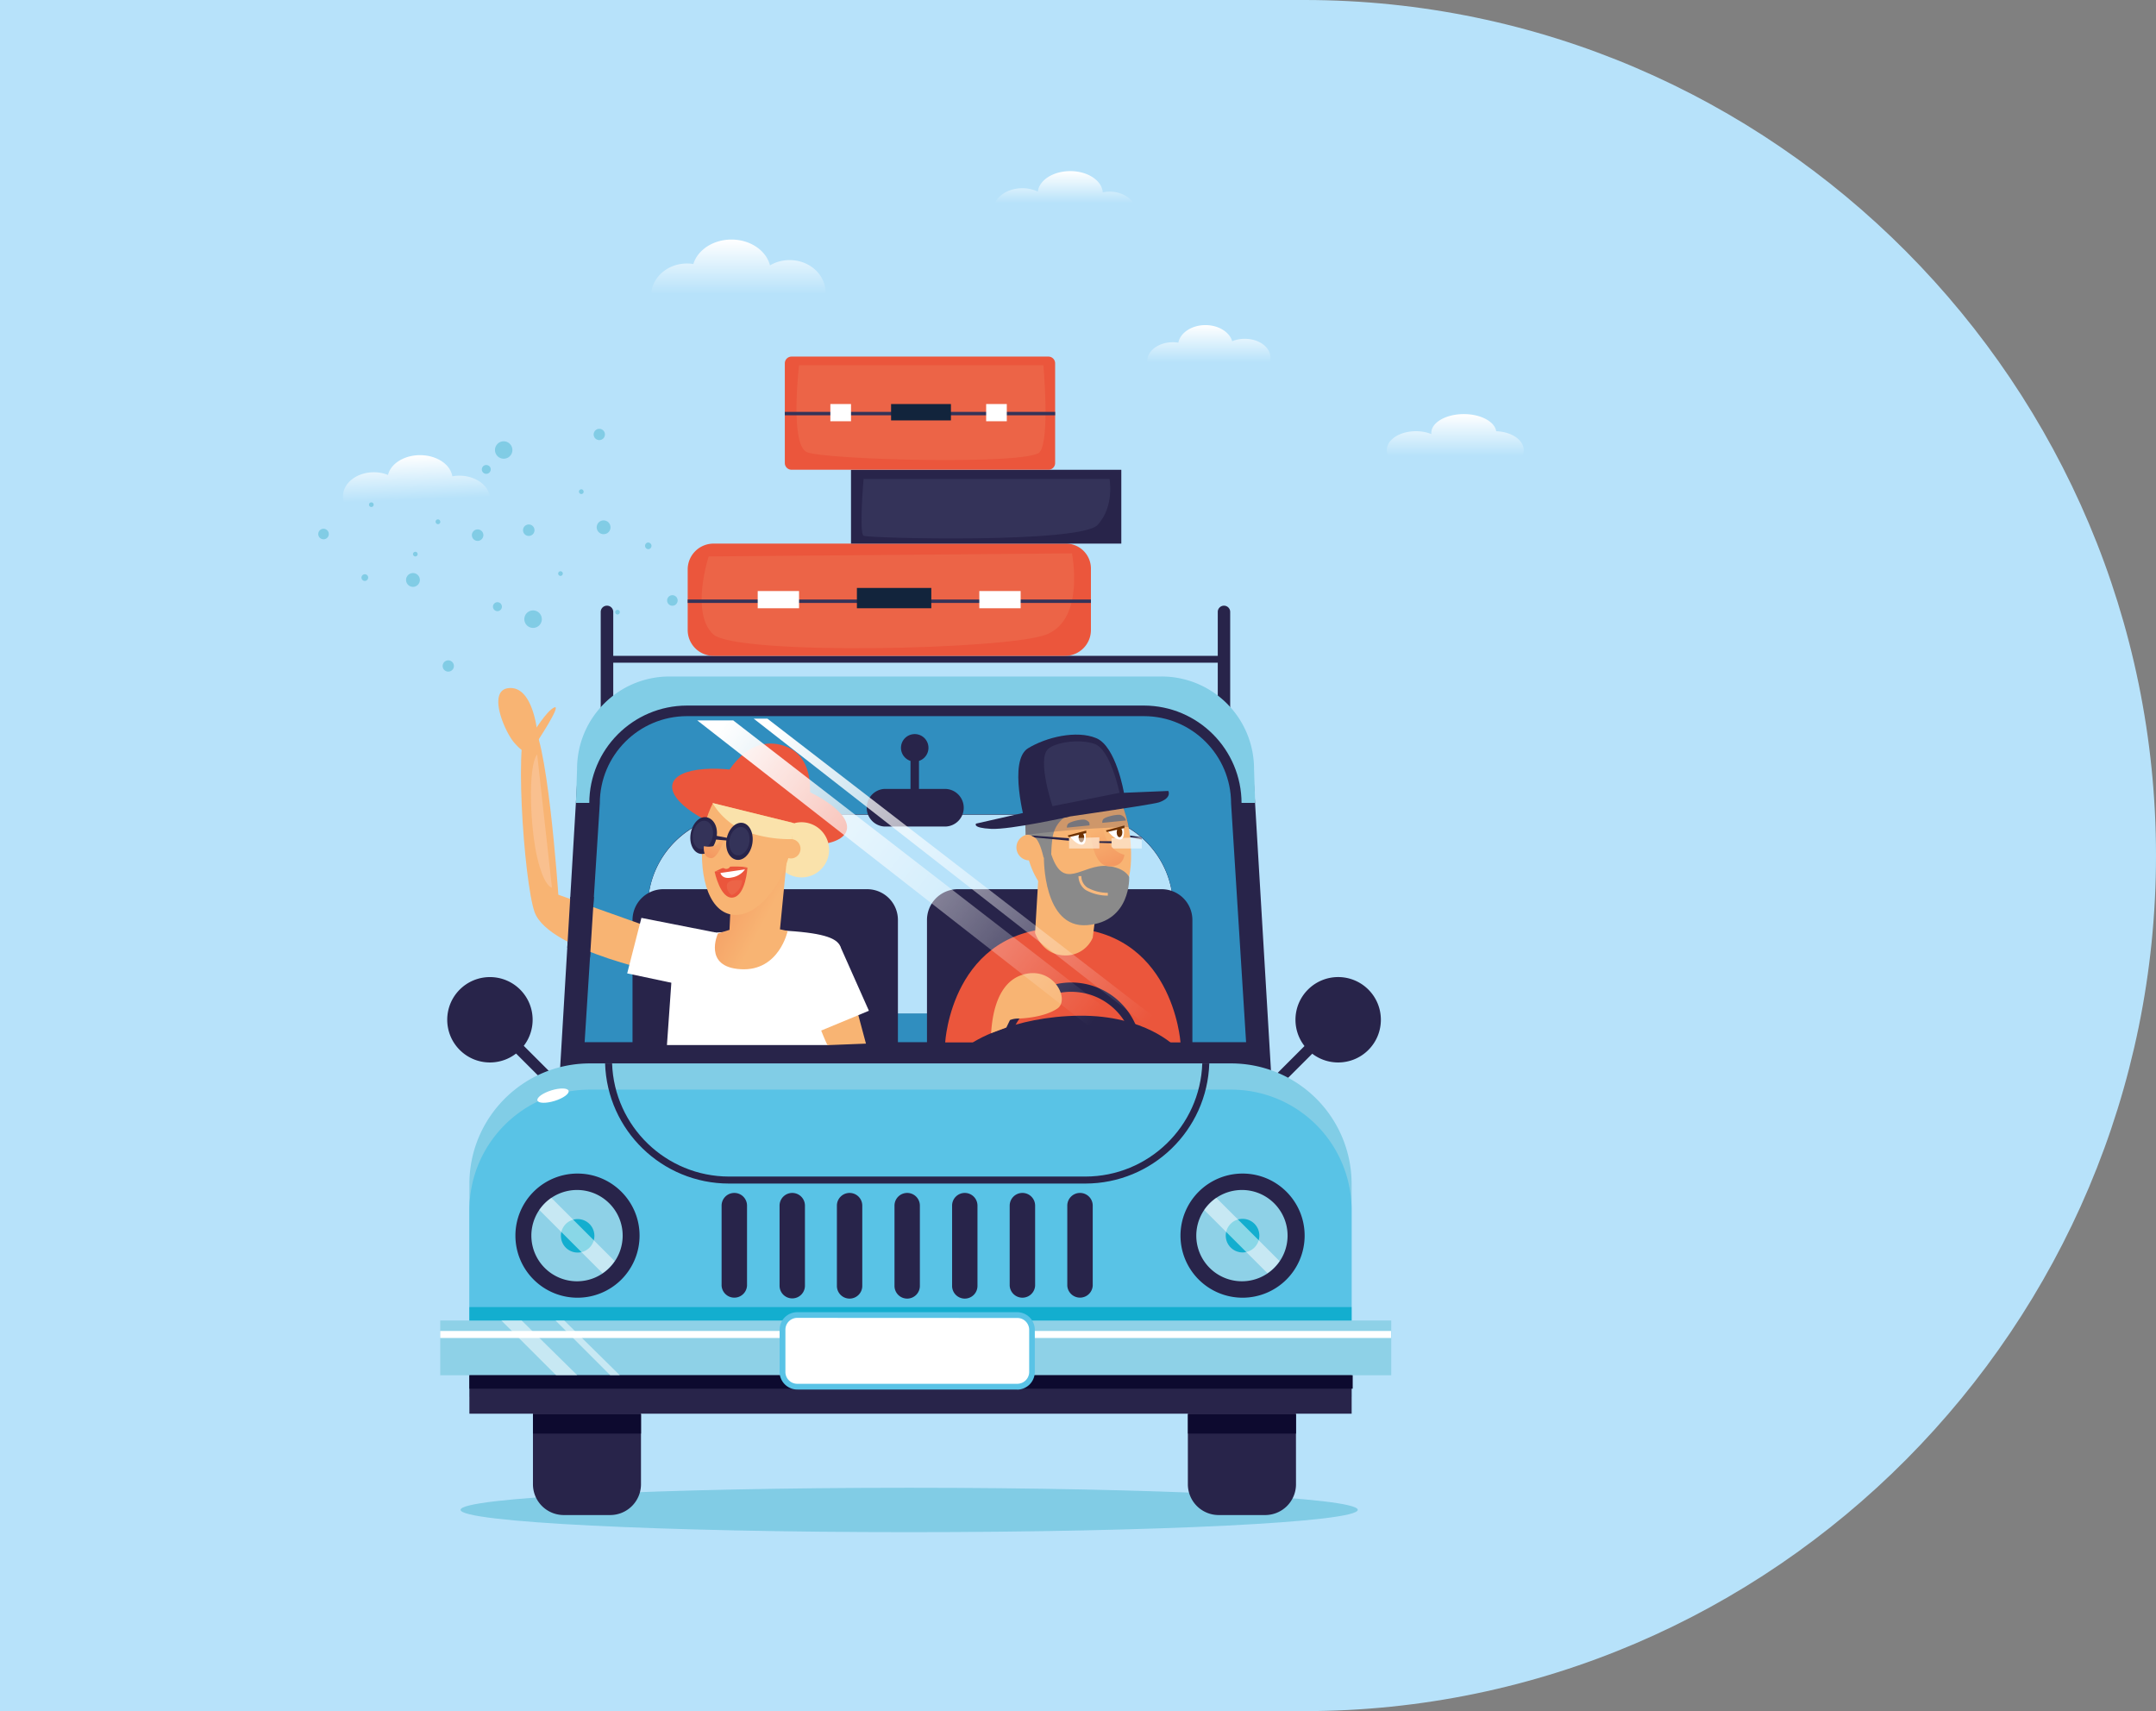 <svg width="630" height="500" fill="none" xmlns="http://www.w3.org/2000/svg"><rect width="100%" height="100%" fill="#808080" stroke="none"/><path d="M381.108 0H0v500h381.108C518.354 500 630 387.231 630 250 630 112.708 518.339 0 381.108 0z" fill="#B7E2FA"/><path fill-rule="evenodd" clip-rule="evenodd" d="M177.348 176.984a1.82 1.82 0 00-1.284.532 1.82 1.82 0 00-.531 1.284v32.938h3.661V178.8a1.817 1.817 0 00-1.846-1.816zM357.656 176.985a1.816 1.816 0 00-1.816 1.815v32.938h3.631V178.8a1.815 1.815 0 00-1.815-1.815z" fill="#28244A"/><path d="M177.794 191.646h178.431v2H177.794v-2z" fill="#28244A"/><path fill-rule="evenodd" clip-rule="evenodd" d="M396.748 441.185c0 3.6-58.692 6.523-131.108 6.523-72.415 0-131.061-2.923-131.061-6.523 0-3.6 58.646-6.447 131.061-6.447 72.416 0 131.108 2.847 131.108 6.447z" fill="#81CCE5"/><path fill-rule="evenodd" clip-rule="evenodd" d="M366.363 228.785c0-14.915-12.085-27.007-27-27.016H195.64c-14.92 0-27.015 12.095-27.015 27.016l-5.108 85.953c0 14.921 12.095 27.016 27.016 27.016h153.938a27.02 27.02 0 0019.113-7.907 27.02 27.02 0 007.918-19.109l-5.108-85.923-.031-.03zm-23.584 40.4a27.015 27.015 0 01-27.016 27.092h-99.446c-14.914-.009-27-12.101-27-27.015v-4.185c0-14.914 12.086-27.007 27-27.015h99.446c14.921 0 27.016 12.095 27.016 27.015v4.108z" fill="#28244A"/><path fill-rule="evenodd" clip-rule="evenodd" d="M339.363 197.677H195.64c-14.92 0-27.015 12.095-27.015 27.015l-.323 9.923h198.461l-.323-9.923a27.013 27.013 0 00-27.077-27.015z" fill="#81CDE6"/><path fill-rule="evenodd" clip-rule="evenodd" d="M361.256 234.738a27 27 0 00-27-27H200.733c-14.909.009-26.992 12.092-27 27l-5.108 80.831a27.004 27.004 0 007.913 19.098 27.005 27.005 0 0019.102 7.902h143.723c14.912 0 27-12.088 27-27l-5.107-80.831zm-18.462 34.416a27.003 27.003 0 01-27.015 27h-99.462a27.003 27.003 0 01-27-27v-4.2a27.001 27.001 0 0127-27h99.446c14.915 0 27.007 12.086 27.016 27l.015 4.2z" fill="#308EBF"/><path fill-rule="evenodd" clip-rule="evenodd" d="M339.363 344.077H195.64c-15.756-.017-28.528-12.782-28.554-28.539v-.076l5.108-80.724c.009-15.762 12.776-28.543 28.539-28.569H334.24c15.769.017 28.546 12.801 28.554 28.569l5.108 80.816c-.026 15.751-12.788 28.513-28.539 28.538v-.015zm-169.23-28.508c.034 14.052 11.425 25.429 25.477 25.446h143.723c14.048-.025 25.434-11.398 25.477-25.446l-5.077-80.831c-.017-14.063-11.414-25.46-25.477-25.476H200.733c-14.061.017-25.453 11.415-25.462 25.476l-5.138 80.831z" fill="#28244A"/><path fill-rule="evenodd" clip-rule="evenodd" d="M271.302 218.523a4.015 4.015 0 11-4.016-4.015 3.999 3.999 0 014.016 4.015zM281.61 236.031a5.492 5.492 0 01-5.508 5.492h-17.631a5.508 5.508 0 010-11h17.646a5.509 5.509 0 015.493 5.508z" fill="#28244A"/><path fill-rule="evenodd" clip-rule="evenodd" d="M268.533 233.8a1.248 1.248 0 01-1.901 1.194 1.246 1.246 0 01-.576-1.194v-15.138a1.245 1.245 0 012.477 0V233.8zM262.379 268.831a8.986 8.986 0 00-9-9H193.84a9.002 9.002 0 00-9.015 9v47.692s2.785 2.339 12.631 2.246c9.846-.092 64.923 0 64.923 0v-49.938zM348.425 268.831a8.986 8.986 0 00-9-9h-59.538a9 9 0 00-9.016 9v49.877l77.554-2.277v-47.6z" fill="#28244A"/><path d="M372.914 313.931l9.27-9.267 2.251 2.252-9.27 9.267-2.251-2.252z" fill="#28244A"/><path fill-rule="evenodd" clip-rule="evenodd" d="M399.856 289.169c4.866 4.875 4.861 12.771-.011 17.64s-12.768 4.869-17.64 0-4.877-12.765-.011-17.64a12.478 12.478 0 0117.662 0z" fill="#28244A"/><path d="M149.763 306.823l2.252-2.252 9.27 9.267-2.252 2.252-9.27-9.267z" fill="#28244A"/><path fill-rule="evenodd" clip-rule="evenodd" d="M134.333 289.169c-4.866 4.875-4.861 12.771.011 17.64s12.767 4.869 17.639 0 4.877-12.765.011-17.64c-4.878-4.875-12.783-4.875-17.661 0zM378.702 433.708a9 9 0 01-9 9h-13.585a9 9 0 01-9.015-9v-49.877l31.569 2.277.031 47.6z" fill="#28244A"/><path d="M347.133 413.277h31.569v5.631h-31.569v-5.631z" fill="#0D0A2F"/><path fill-rule="evenodd" clip-rule="evenodd" d="M187.302 433.708a9 9 0 01-9 9h-13.569a9 9 0 01-9-9v-49.877l31.569 2.277v47.6zM365.686 323.877H169.394l1.185-19.339h193.738l1.369 19.339z" fill="#28244A"/><path fill-rule="evenodd" clip-rule="evenodd" d="M394.948 408.169v-62.215a35.202 35.202 0 00-35.2-35.216H172.379c-19.449 0-35.216 15.767-35.216 35.216v62.215h257.785z" fill="#81CDE6"/><path fill-rule="evenodd" clip-rule="evenodd" d="M394.948 400.492v-46.877a35.204 35.204 0 00-10.304-24.9 35.204 35.204 0 00-24.896-10.315H172.379c-19.449 0-35.216 15.766-35.216 35.215v46.877h257.785z" fill="#59C3E6"/><path d="M137.163 397.092h257.8v16h-257.8v-16z" fill="#28244A"/><path d="M128.64 385.862h277.893v16H128.64v-16z" fill="#8ED1E7"/><path fill-rule="evenodd" clip-rule="evenodd" d="M315.579 348.585a3.704 3.704 0 013.723 3.707v23.4a3.723 3.723 0 01-7.431 0v-23.384a3.709 3.709 0 013.708-3.723zM298.748 348.585a3.708 3.708 0 013.723 3.707v23.4a3.722 3.722 0 01-7.431 0v-23.384a3.709 3.709 0 013.708-3.723zM281.917 348.585a3.704 3.704 0 013.708 3.707v23.4a3.708 3.708 0 11-7.415 0v-23.384a3.704 3.704 0 013.707-3.723zM265.086 348.585a3.704 3.704 0 013.708 3.707v23.4a3.708 3.708 0 11-7.415 0v-23.384a3.706 3.706 0 013.707-3.723zM248.256 348.585c.983 0 1.926.39 2.621 1.086a3.703 3.703 0 011.086 2.621v23.4a3.708 3.708 0 11-7.415 0v-23.384a3.709 3.709 0 013.708-3.723zM231.502 348.585a3.707 3.707 0 013.708 3.707v23.4a3.708 3.708 0 11-7.416 0v-23.384a3.709 3.709 0 013.708-3.723zM214.579 348.585a3.707 3.707 0 013.707 3.707v23.4a3.722 3.722 0 01-7.43 0v-23.384a3.708 3.708 0 013.723-3.723z" fill="#28244A"/><path d="M155.733 413.277h31.569v5.631h-31.569v-5.631zM137.163 401.862h258.108v3.923H137.163v-3.923z" fill="#0D0A2F"/><path d="M137.163 381.938h257.77v3.924h-257.77v-3.924z" fill="#13AECF"/><path d="M128.64 388.923h277.846v2.046H128.64v-2.046z" fill="#fff"/><path fill-rule="evenodd" clip-rule="evenodd" d="M381.225 361.046a18.138 18.138 0 11-18.139-18.123c10.012 0 18.13 8.112 18.139 18.123z" fill="#28244A"/><path fill-rule="evenodd" clip-rule="evenodd" d="M376.24 361.046a13.338 13.338 0 11-13.323-13.323c7.355.009 13.315 5.969 13.323 13.323z" fill="#8ED1E7"/><path fill-rule="evenodd" clip-rule="evenodd" d="M367.994 361.046a4.906 4.906 0 01-8.372 3.491 4.906 4.906 0 013.464-8.383c2.705 0 4.9 2.188 4.908 4.892z" fill="#13AECF"/><path fill-rule="evenodd" clip-rule="evenodd" d="M186.886 361.046a18.137 18.137 0 01-30.958 12.847 18.137 18.137 0 0112.82-30.97c10.012 0 18.13 8.112 18.138 18.123z" fill="#28244A"/><path fill-rule="evenodd" clip-rule="evenodd" d="M181.948 361.046a13.34 13.34 0 11-13.338-13.323c7.36 0 13.33 5.963 13.338 13.323z" fill="#8ED1E7"/><path fill-rule="evenodd" clip-rule="evenodd" d="M173.686 361.046a4.892 4.892 0 11-9.783 0 4.892 4.892 0 019.783 0z" fill="#13AECF"/><path fill-rule="evenodd" clip-rule="evenodd" d="M351.317 310.738c-.629 18.424-15.735 33.04-34.169 33.062H213.04c-18.436-.022-33.547-14.636-34.184-33.062h-2.046c.614 19.567 16.654 35.11 36.23 35.108h104.108c19.56-.031 35.577-15.558 36.215-35.108h-2.046z" fill="#28244A"/><path d="M298.733 384.246h-67.277a2.8 2.8 0 00-2.8 2.8v15.339a2.8 2.8 0 002.8 2.8h67.277a2.8 2.8 0 002.8-2.8v-15.339a2.8 2.8 0 00-2.8-2.8z" fill="#fff"/><path fill-rule="evenodd" clip-rule="evenodd" d="M297.21 406.031h-64.17a5.17 5.17 0 01-5.23-5.139v-12.307a5.153 5.153 0 015.153-5.154h64.247a5.17 5.17 0 015.169 5.154v12.307a5.186 5.186 0 01-5.169 5.17v-.031zm-64.17-20.939a3.461 3.461 0 00-3.538 3.493v12.307a3.462 3.462 0 003.461 3.462h64.247a3.463 3.463 0 003.523-3.462v-12.307a3.462 3.462 0 00-3.462-3.462l-64.231-.031z" fill="#59C3E6"/><path fill-rule="evenodd" clip-rule="evenodd" d="M166.148 318.738c.262.847-1.538 2.17-4.077 2.954-2.538.785-4.769.723-5.031-.123-.261-.846 1.539-2.169 4.077-2.954 2.539-.784 4.769-.723 5.031.123z" fill="#fff"/><path fill-rule="evenodd" clip-rule="evenodd" d="M311.225 158.846H208.502a7.554 7.554 0 00-7.554 7.554v17.692a7.554 7.554 0 007.554 7.554h102.723a7.554 7.554 0 007.554-7.554v-18a7.31 7.31 0 00-7.554-7.246z" fill="#EB563C"/><path fill-rule="evenodd" clip-rule="evenodd" d="M207.071 162.6l106.154-.908s3.923 19.17-7.4 23.693-90.569 6.153-97.369 0c-6.8-6.154-1.385-22.785-1.385-22.785z" fill="#EC6447"/><path d="M248.671 137.277h78.985v21.569h-78.985v-21.569z" fill="#28244A"/><path d="M306.357 104.2h-75.064a1.96 1.96 0 00-1.96 1.96v29.142a1.96 1.96 0 001.96 1.96h75.064a1.96 1.96 0 001.96-1.96V106.16a1.96 1.96 0 00-1.96-1.96z" fill="#EB563C"/><path fill-rule="evenodd" clip-rule="evenodd" d="M233.486 106.738h71.401s1.969 21.539-1.062 25.37c-3.031 3.83-63.077 2.261-68.077 0-5-2.262-2.262-25.37-2.262-25.37z" fill="#EC6447"/><path fill-rule="evenodd" clip-rule="evenodd" d="M252.348 139.954h71.862s1.538 7.969-3.477 13.431c-5.016 5.461-67.016 3.923-68.385 3.169-1.369-.754 0-16.6 0-16.6z" fill="#343359"/><path d="M229.333 120.354h78.984v1h-78.984v-1zM200.948 175.185h117.831v1H200.948v-1z" fill="#343359"/><path d="M286.163 172.708h12.077v5.03h-12.077v-5.03zM221.41 172.708h12.076v5.03H221.41v-5.03zM242.64 118.062h6.031v5.03h-6.031v-5.03zM288.163 118.062h6.031v5.03h-6.031v-5.03z" fill="#fff"/><path d="M250.394 171.8h21.739v5.938h-21.739V171.8zM260.379 118.062h17.492v4.784h-17.492v-4.784z" fill="#12243C"/><path fill-rule="evenodd" clip-rule="evenodd" d="M247.41 242.6c-1.308 4.938-13.847 5.892-27.816 2.154-13.969-3.739-24.384-10.769-23.077-15.692 1.308-4.924 13.846-5.908 27.831-2.154 13.985 3.754 24.385 10.769 23.062 15.692z" fill="#EB563C"/><path fill-rule="evenodd" clip-rule="evenodd" d="M242.271 248.323a8.062 8.062 0 11-8.061-8.061 8.076 8.076 0 018.061 8.061z" fill="#FAE2AB"/><path fill-rule="evenodd" clip-rule="evenodd" d="M197.133 273.538s21.538-2.276 33.03-1.538c11.493.738 14.185 2.431 15.247 4.231 1.061 1.8-3.324 29.138-3.324 29.138h-47.2l2.247-31.831z" fill="#fff"/><path fill-rule="evenodd" clip-rule="evenodd" d="M276.194 304.6s1.816-33.385 34.169-33.493c32.354-.107 34.585 33.493 34.585 33.493h-68.754z" fill="#EB563C"/><path fill-rule="evenodd" clip-rule="evenodd" d="M197.133 273.538l-33.985-12.092s-3.385-49.784-8.354-50.277c-4.969-.492-1.738 46.646 1.431 55.385 4.215 11.538 40.185 18.461 40.185 18.461l.723-11.477z" fill="#F8B473"/><path fill-rule="evenodd" clip-rule="evenodd" d="M213.856 257.169c0 .385-.693 14.539-.693 14.539l-3.384 1.077s-4.493 9.815 6.707 10.43c11.2.616 13.677-11.184 13.677-11.184l-2.246-.477 2.246-22.969-16.307 8.584z" fill="url(#paint0_linear)"/><path fill-rule="evenodd" clip-rule="evenodd" d="M157.24 216.031s-.846-15.093-8.138-14.985c-7.292.108-1.354 13.585 1.538 16.385a13.36 13.36 0 004.108 3.169l2.492-4.569z" fill="#F8B473"/><path fill-rule="evenodd" clip-rule="evenodd" d="M155.717 214.277s4.031-6.662 6.277-7.569c2.246-.908-5.354 10.523-5.354 10.523l-.923-2.954zM231.194 246.862c-1.538 10.846-9.861 21.538-17.292 20.415-7.431-1.123-9.892-12.954-8.354-23.8 1.538-10.846 8.8-18.769 16.246-17.723 7.446 1.046 10.939 10.261 9.4 21.108z" fill="#F8B473"/><path fill-rule="evenodd" clip-rule="evenodd" d="M205.948 234.138l26.246 6.416 5.4-7.416-26.615-6.569-5.031 7.569z" fill="#EB563C"/><path fill-rule="evenodd" clip-rule="evenodd" d="M233.917 248a2.831 2.831 0 11-2.815-2.815 2.815 2.815 0 012.815 2.815z" fill="#F8B473"/><path fill-rule="evenodd" clip-rule="evenodd" d="M208.194 234.631a20.122 20.122 0 009.554 8.261 37.677 37.677 0 0013.662 2.308l.784-4.615-24-5.954z" fill="#FAE2AB"/><path fill-rule="evenodd" clip-rule="evenodd" d="M209.348 244.8c-.538 2.969-2.646 5.062-4.723 4.692-2.077-.369-3.323-3.077-2.785-6.046.539-2.969 2.646-5.077 4.723-4.615 2.077.461 3.4 3 2.785 5.969z" fill="#28244A"/><path fill-rule="evenodd" clip-rule="evenodd" d="M208.825 254.738l9.585-1.215s-.477 8.092-4.185 8.739c-3.708.646-5.4-7.524-5.4-7.524z" fill="#EB563C"/><path fill-rule="evenodd" clip-rule="evenodd" d="M210.517 255.092l7.185-1.061a5.863 5.863 0 01-3.831 2.369c-2.908.677-3.354-1.308-3.354-1.308z" fill="#fff"/><path fill-rule="evenodd" clip-rule="evenodd" d="M208.825 254.738s1.785-.892 2.277-1.046c.492-.154.661.323 1.338.185a1.28 1.28 0 00.893-.631c.989-.055 1.98-.055 2.969 0a9.037 9.037 0 012.108.277l-5.724.939-3.861.276z" fill="#EB563C"/><path fill-rule="evenodd" clip-rule="evenodd" d="M216.902 257.246s-3.969-.646-4.462 1.231a3.077 3.077 0 001.385 3.077 5.155 5.155 0 003.077-4.308z" fill="#EC6447"/><path fill-rule="evenodd" clip-rule="evenodd" d="M208.256 244.477c-.4 2.277-2.031 3.892-3.631 3.6-1.6-.292-2.554-2.354-2.139-4.615.416-2.262 2.031-3.893 3.631-3.6 1.6.292 2.554 2.338 2.139 4.615z" fill="#343359"/><path fill-rule="evenodd" clip-rule="evenodd" d="M211.502 242.292s-1 4.031-2.231 4.723a6.573 6.573 0 01-3.585.247s-.492 3.23 2.016 3.492c2.508.261 4.754-8.062 4.754-8.062l-.954-.4z" fill="url(#paint1_linear)"/><path fill-rule="evenodd" clip-rule="evenodd" d="M208.717 244.123l3.723.692v.8l-4.4-.4.677-1.092z" fill="#28244A"/><path fill-rule="evenodd" clip-rule="evenodd" d="M215.133 224.615s4.153-6.753 9.738-6c5.585.754 5.292 8.923 5.292 8.923a55.777 55.777 0 00-15.03-2.923z" fill="#EC6447"/><path fill-rule="evenodd" clip-rule="evenodd" d="M219.825 246.6c-.539 2.969-2.646 5.062-4.723 4.615-2.077-.446-3.323-3.077-2.785-6.046.539-2.969 2.646-5.077 4.723-4.707 2.077.369 3.323 3.169 2.785 6.138z" fill="#28244A"/><path fill-rule="evenodd" clip-rule="evenodd" d="M218.948 246.292c-.4 2.293-2.031 3.908-3.631 3.616-1.6-.293-2.538-2.37-2.138-4.616.4-2.246 2.046-3.892 3.631-3.615 1.584.277 2.553 2.292 2.138 4.615z" fill="#343359"/><path fill-rule="evenodd" clip-rule="evenodd" d="M156.963 220.431l4.323 38.923s-2.23 0-4.292-8.723c-2.061-8.723-2.831-26.554-.031-30.2z" fill="#F9C08F"/><path fill-rule="evenodd" clip-rule="evenodd" d="M146.64 177.031a1.308 1.308 0 10-1.077 1.538 1.321 1.321 0 001.077-1.538zM141.225 156.108a1.678 1.678 0 10-1.385 1.923 1.692 1.692 0 001.385-1.923zM198.01 175.323a1.54 1.54 0 10-3.06.343 1.54 1.54 0 003.06-.343zM149.686 131.077a2.54 2.54 0 10-2.092 2.923 2.52 2.52 0 002.092-2.923zM190.363 159.354a1 1 0 00-1.123-.816.985.985 0 00.308 1.939c.53-.094.89-.59.815-1.123zM164.456 167.492a.68.68 0 00-.785-.554.664.664 0 00-.554.77c.056.369.4.624.769.569a.708.708 0 00.57-.785zM181.117 178.769a.677.677 0 00-.784-.554.664.664 0 00-.554.77.677.677 0 00.769.569.707.707 0 00.569-.785zM122.025 161.8a.658.658 0 00-.268-.439.658.658 0 00-.501-.115.678.678 0 00-.57.769.693.693 0 00.785.57.677.677 0 00.554-.785zM176.748 126.708a1.646 1.646 0 10-3.243.561 1.646 1.646 0 003.243-.561zM178.363 153.754a2.014 2.014 0 10-3.702 1.381 2.015 2.015 0 002.041.927 1.986 1.986 0 001.661-2.308zM140.963 137.815a1.309 1.309 0 002.293-1.261 1.338 1.338 0 00-1.785-.523 1.31 1.31 0 00-.508 1.784zM153.04 155.738a1.678 1.678 0 003.08-.339 1.675 1.675 0 00-2.418-1.937 1.676 1.676 0 00-.662 2.276zM93.163 156.738a1.538 1.538 0 102.752-1.377 1.538 1.538 0 00-2.752 1.377zM153.533 182.154a2.554 2.554 0 101-3.462 2.54 2.54 0 00-1 3.462zM105.748 169.262a.985.985 0 001.723-.954 1 1 0 00-1.338-.385.986.986 0 00-.385 1.339zM127.394 152.815a.677.677 0 00.923.262.664.664 0 00.262-.908.677.677 0 10-1.185.646zM107.917 147.8a.68.68 0 001.175.017.678.678 0 10-1.175-.017zM169.256 143.969a.676.676 0 101.184-.646.646.646 0 00-.907-.261.66.66 0 00-.277.907zM129.533 195.369a1.646 1.646 0 102.874-1.603 1.646 1.646 0 00-2.874 1.603zM118.902 170.431a2.014 2.014 0 003.706-.407 2.015 2.015 0 10-3.706.407z" fill="#81CCE5"/><path fill-rule="evenodd" clip-rule="evenodd" d="M283.256 305.4c.492-.8 12.769-8.4 32.092-8.6 19.323-.2 28.092 9.062 28.092 9.062l-47.907 1.2-12.277-1.662z" fill="#28244A"/><path fill-rule="evenodd" clip-rule="evenodd" d="M313.04 289.815c10.12 0 18.323 8.204 18.323 18.323h2.154a20.492 20.492 0 10-40.969 0h2.031a18.342 18.342 0 0118.461-18.323z" fill="#28244A"/><path fill-rule="evenodd" clip-rule="evenodd" d="M289.563 301.923c.247-.092 0-14.123 9.093-17.046 9.092-2.923 14.169 7.231 10.307 9.831-3.861 2.6-10.307 2.923-11.6 2.923a6.154 6.154 0 00-2.246.446l-1.046 2.169-4.508 1.677zM245.348 276.277l7.692 28.677-11.246.446s-4.831-9.785-4.923-17.754c-.092-7.969 8.477-11.369 8.477-11.369z" fill="#F8B473"/><path fill-rule="evenodd" clip-rule="evenodd" d="M166.64 262.092l-.877 14.846 6.647 2.877 1.123-17.723h-6.893z" fill="#28244A"/><path fill-rule="evenodd" clip-rule="evenodd" d="M209.24 272.508l-21.815-4.293-4.154 16.216 16.092 3.415 9.877-15.338zM245.41 276.262l8.492 19.092-17.108 7.092-1.723-22.631 10.339-3.553z" fill="#fff"/><path fill-rule="evenodd" clip-rule="evenodd" d="M333.64 244.662l-3.461-.524.061.524 3.4.661v-.661z" fill="#28244A"/><path fill-rule="evenodd" clip-rule="evenodd" d="M299.717 244.354c-.231 11.6 8.416 22.723 19.17 21.538 10.43-1.2 12.461-9.4 11.369-20.984-1.093-11.585-8.046-22.893-16.923-23.077-8.877-.185-13.4 10.907-13.616 22.523z" fill="#F8B473"/><path fill-rule="evenodd" clip-rule="evenodd" d="M321.086 259.908l-1.784 14.107a8.616 8.616 0 01-8.462 5.154c-6.384-.277-8.384-6.538-8.384-6.538l1.123-18.831 17.507 6.108zM297.01 247.631a3.784 3.784 0 107.568 0 3.784 3.784 0 00-7.568 0z" fill="#F8B473"/><path fill-rule="evenodd" clip-rule="evenodd" d="M311.348 238.585a9.101 9.101 0 00-3.738 5.892 35.701 35.701 0 00-.416 6.154h-2.261s-.985-4.985-2.693-6.031c-1.707-1.046-2.538-.6-2.538-.6l-.108-3.569 11.754-1.846zM318.687 241.154a2.263 2.263 0 00-1.77-1.646c-1.369-.154-4.615.692-4.938 1.369-.323.677-.2.969-.2.969l6.908-.692zM329.025 239.754a2.293 2.293 0 00-1.769-1.646c-1.385-.154-4.616.692-4.954 1.369a1.535 1.535 0 00-.2.969l6.923-.692z" fill="#8A8A8A"/><path fill-rule="evenodd" clip-rule="evenodd" d="M317.148 243.123l-4.615 1.2s1.969 2.6 3.63 2.492c1.662-.107.985-3.692.985-3.692z" fill="#fff"/><path fill-rule="evenodd" clip-rule="evenodd" d="M317.41 242.708l-5.431 1.43.338.477 5.093-1.169v-.738z" fill="#6D3100"/><path fill-rule="evenodd" clip-rule="evenodd" d="M315.163 244.723c0 .769.37 1.385.816 1.385.446 0 .831-.616.831-1.385s-.37-1.4-.831-1.4c-.462 0-.816.646-.816 1.4z" fill="#6D3100"/><path fill-rule="evenodd" clip-rule="evenodd" d="M328.302 241.631l-4.616 1.2s1.954 2.6 3.631 2.492c1.677-.108.985-3.692.985-3.692z" fill="#fff"/><path fill-rule="evenodd" clip-rule="evenodd" d="M328.563 241.215l-5.43 1.447.338.461 5.092-1.154v-.754z" fill="#6D3100"/><path fill-rule="evenodd" clip-rule="evenodd" d="M326.302 243.231c0 .769.369 1.4.831 1.4.461 0 .83-.631.83-1.4 0-.769-.369-1.385-.83-1.385-.462 0-.831.585-.831 1.385z" fill="#6D3100"/><path fill-rule="evenodd" clip-rule="evenodd" d="M329.963 256.277s.57 13.061-12.307 14.061-12.616-19.676-12.616-19.676.954-3.508 2.231-.785c3.631 10.646 8.939 2.538 16.292 3.185 5.216.446 6.4 3.215 6.4 3.215z" fill="#8A8A8A"/><path fill-rule="evenodd" clip-rule="evenodd" d="M323.717 261.708v-.816a12.48 12.48 0 01-5.984-1.538 4.015 4.015 0 01-1.754-3.354h-.831a4.925 4.925 0 002.092 4.062 13.066 13.066 0 006.477 1.646z" fill="#F9B97D"/><path opacity=".5" fill-rule="evenodd" clip-rule="evenodd" d="M333.64 244.662l-8.846.276v3h8.846v-3.276z" fill="#fff"/><path fill-rule="evenodd" clip-rule="evenodd" d="M312.394 244.938l-11.077-.8 1.077.585 10 .939v-.724z" fill="#28244A"/><path fill-rule="evenodd" clip-rule="evenodd" d="M321.548 238.769s.723 5.631 2.846 8.154a7.694 7.694 0 004.169 2.862s-.307 4.03-5.107 3.261c-4.8-.769-5.108-12.584-5.108-12.584l3.2-1.693z" fill="url(#paint2_linear)"/><path opacity=".5" fill-rule="evenodd" clip-rule="evenodd" d="M321.24 244.662l-8.846.276v3h8.846v-3.276z" fill="#fff"/><path fill-rule="evenodd" clip-rule="evenodd" d="M324.794 245.815h-3.554v.477l3.554.108v-.585z" fill="#28244A"/><path opacity=".2" fill-rule="evenodd" clip-rule="evenodd" d="M328.425 236.277a41.203 41.203 0 011.446 5.385 294.184 294.184 0 00-30.169 2.307l-.108-2.907 15.723-3.247 13.108-1.538z" fill="#28244A"/><path fill-rule="evenodd" clip-rule="evenodd" d="M338.702 234.446c-2.231.8-39.108 6-39.108 6s-5.092-18.184.816-21.8c5.276-3.215 14.107-5.369 19.923-2.954 5.815 2.416 8.092 15.97 8.092 15.97l12.954-.539s1.184 1.954-2.677 3.323z" fill="#28244A"/><path fill-rule="evenodd" clip-rule="evenodd" d="M327.133 231.662s-2.6-12.631-7.262-14.277c-4.661-1.647-11.831-.354-13.677 1.538-3.2 3.169 1.354 16.646 1.354 16.646l19.585-3.907z" fill="#343359"/><path fill-rule="evenodd" clip-rule="evenodd" d="M300.425 237.215l-15.2 3.447s-1.277 1.246 4.369 1.538c5.646.292 22.985-3.585 22.985-3.585l-.6-2.077-11.554.677z" fill="#28244A"/><path fill-rule="evenodd" clip-rule="evenodd" d="M210.856 229.031s5.923-14.323 17.415-11.354c11.492 2.969 7.939 18.292 7.939 18.292l-25.354-6.938z" fill="#EB563C"/><path d="M203.74 210.5h10.5l117 90.5-6.5 4-121-94.5z" fill="url(#paint3_linear)"/><path d="M220.24 210h4l116 89.5 1 5-121-94.5z" fill="url(#paint4_linear)"/><path fill-rule="evenodd" clip-rule="evenodd" d="M213.74 89c2.489 0 4.793-.653 6.675-1.763.902 4.417 5.182 7.763 10.325 7.763 5.799 0 10.5-4.253 10.5-9.5s-4.701-9.5-10.5-9.5c-2.12 0-4.093.568-5.743 1.546-1.091-4.31-5.716-7.546-11.257-7.546-5.368 0-9.877 3.039-11.144 7.148A11.67 11.67 0 00200.74 77c-5.799 0-10.5 4.253-10.5 9.5s4.701 9.5 10.5 9.5c4.955 0 9.108-3.105 10.212-7.281.893.184 1.827.281 2.788.281z" fill="url(#paint5_linear)"/><path fill-rule="evenodd" clip-rule="evenodd" d="M352.24 107c1.585 0 3.063-.346 4.305-.942.917 2.279 3.791 3.942 7.195 3.942 4.142 0 7.5-2.462 7.5-5.5s-3.358-5.5-7.5-5.5a9.652 9.652 0 00-3.685.709c-.788-2.693-3.987-4.709-7.815-4.709-4.021 0-7.349 2.225-7.915 5.123a10.126 10.126 0 00-1.585-.123c-4.142 0-7.5 2.462-7.5 5.5s3.358 5.5 7.5 5.5c3.546 0 6.518-1.805 7.299-4.23.7.15 1.438.23 2.201.23z" fill="url(#paint6_linear)"/><path fill-rule="evenodd" clip-rule="evenodd" d="M122.74 147c.884 0 1.739-.089 2.551-.255.478 3.516 4.302 6.255 8.949 6.255 4.971 0 9-3.134 9-7s-4.029-7-9-7c-.71 0-1.401.064-2.063.185-.548-3.482-4.564-6.185-9.437-6.185-4.684 0-8.576 2.498-9.357 5.784a11.078 11.078 0 00-4.143-.784c-4.97 0-9 3.134-9 7s4.03 7 9 7c4.481 0 8.196-2.546 8.886-5.88 1.366.561 2.94.88 4.614.88z" fill="url(#paint7_linear)"/><path fill-rule="evenodd" clip-rule="evenodd" d="M316.241 62.545a13.408 13.408 0 01-3.501.455c-2.053 0-3.955-.446-5.508-1.204-.203 3.453-3.927 6.204-8.492 6.204-4.694 0-8.5-2.91-8.5-6.5s3.806-6.5 8.5-6.5c1.665 0 3.217.366 4.528.998.375-3.355 4.473-5.998 9.472-5.998 5.103 0 9.267 2.753 9.491 6.207A9.763 9.763 0 01324.24 56c4.419 0 8 2.91 8 6.5s-3.581 6.5-8 6.5c-4.4 0-7.97-2.886-7.999-6.455z" fill="url(#paint8_linear)"/><path fill-rule="evenodd" clip-rule="evenodd" d="M430.264 135.062c1.559 1.186 3.882 1.938 6.476 1.938 4.695 0 8.5-2.462 8.5-5.5 0-2.937-3.558-5.337-8.037-5.492-.43-2.807-4.502-5.008-9.463-5.008-5.246 0-9.5 2.462-9.5 5.5 0 .114.006.228.018.34-1.309-.532-2.858-.84-4.518-.84-4.694 0-8.5 2.462-8.5 5.5s3.806 5.5 8.5 5.5a12.58 12.58 0 003.289-.427c1.509.887 3.513 1.427 5.711 1.427 3.265 0 6.1-1.191 7.524-2.938z" fill="url(#paint9_linear)"/><path opacity=".5" fill-rule="evenodd" clip-rule="evenodd" d="M161.117 350.031a13.077 13.077 0 00-3.523 3.538l18.462 18.462a13.856 13.856 0 003.538-3.539l-18.477-18.461zM355.425 350.031a13.104 13.104 0 00-3.538 3.538l18.461 18.462a13.356 13.356 0 003.539-3.539l-18.462-18.461zM168.686 401.862h-6.184l-16-16h5.938l16.246 16zM181.117 401.862h-2.784l-16-16h2.538l16.246 16z" fill="#fff"/><defs><linearGradient id="paint0_linear" x1="211.753" y1="253.631" x2="227.263" y2="261.872" gradientUnits="userSpaceOnUse"><stop stop-color="#F49961"/><stop offset="1" stop-color="#F8B473"/></linearGradient><linearGradient id="paint1_linear" x1="207.542" y1="250.277" x2="210.91" y2="243.641" gradientUnits="userSpaceOnUse"><stop stop-color="#F49961"/><stop offset="1" stop-color="#F8B473"/></linearGradient><linearGradient id="paint2_linear" x1="324.567" y1="252.938" x2="320.015" y2="241.951" gradientUnits="userSpaceOnUse"><stop stop-color="#F49961"/><stop offset="1" stop-color="#F8B473"/></linearGradient><linearGradient id="paint3_linear" x1="210.74" y1="212.5" x2="320.24" y2="297.5" gradientUnits="userSpaceOnUse"><stop stop-color="#fff"/><stop offset="1" stop-color="#fff" stop-opacity="0"/></linearGradient><linearGradient id="paint4_linear" x1="227.24" y1="212" x2="336.74" y2="297" gradientUnits="userSpaceOnUse"><stop stop-color="#fff"/><stop offset="1" stop-color="#fff" stop-opacity="0"/></linearGradient><linearGradient id="paint5_linear" x1="215.74" y1="70" x2="215.74" y2="96" gradientUnits="userSpaceOnUse"><stop stop-color="#fff"/><stop offset=".611" stop-color="#fff" stop-opacity="0"/></linearGradient><linearGradient id="paint6_linear" x1="353.24" y1="95" x2="353.24" y2="111" gradientUnits="userSpaceOnUse"><stop stop-color="#fff"/><stop offset=".678" stop-color="#fff" stop-opacity="0"/></linearGradient><linearGradient id="paint7_linear" x1="121.74" y1="133" x2="122.24" y2="146" gradientUnits="userSpaceOnUse"><stop stop-color="#fff"/><stop offset="1" stop-color="#fff" stop-opacity="0"/></linearGradient><linearGradient id="paint8_linear" x1="311.24" y1="50" x2="311.24" y2="69" gradientUnits="userSpaceOnUse"><stop stop-color="#fff"/><stop offset=".49" stop-color="#fff" stop-opacity="0"/></linearGradient><linearGradient id="paint9_linear" x1="425.24" y1="121" x2="425.24" y2="138" gradientUnits="userSpaceOnUse"><stop stop-color="#fff"/><stop offset=".721" stop-color="#fff" stop-opacity="0"/></linearGradient></defs></svg>